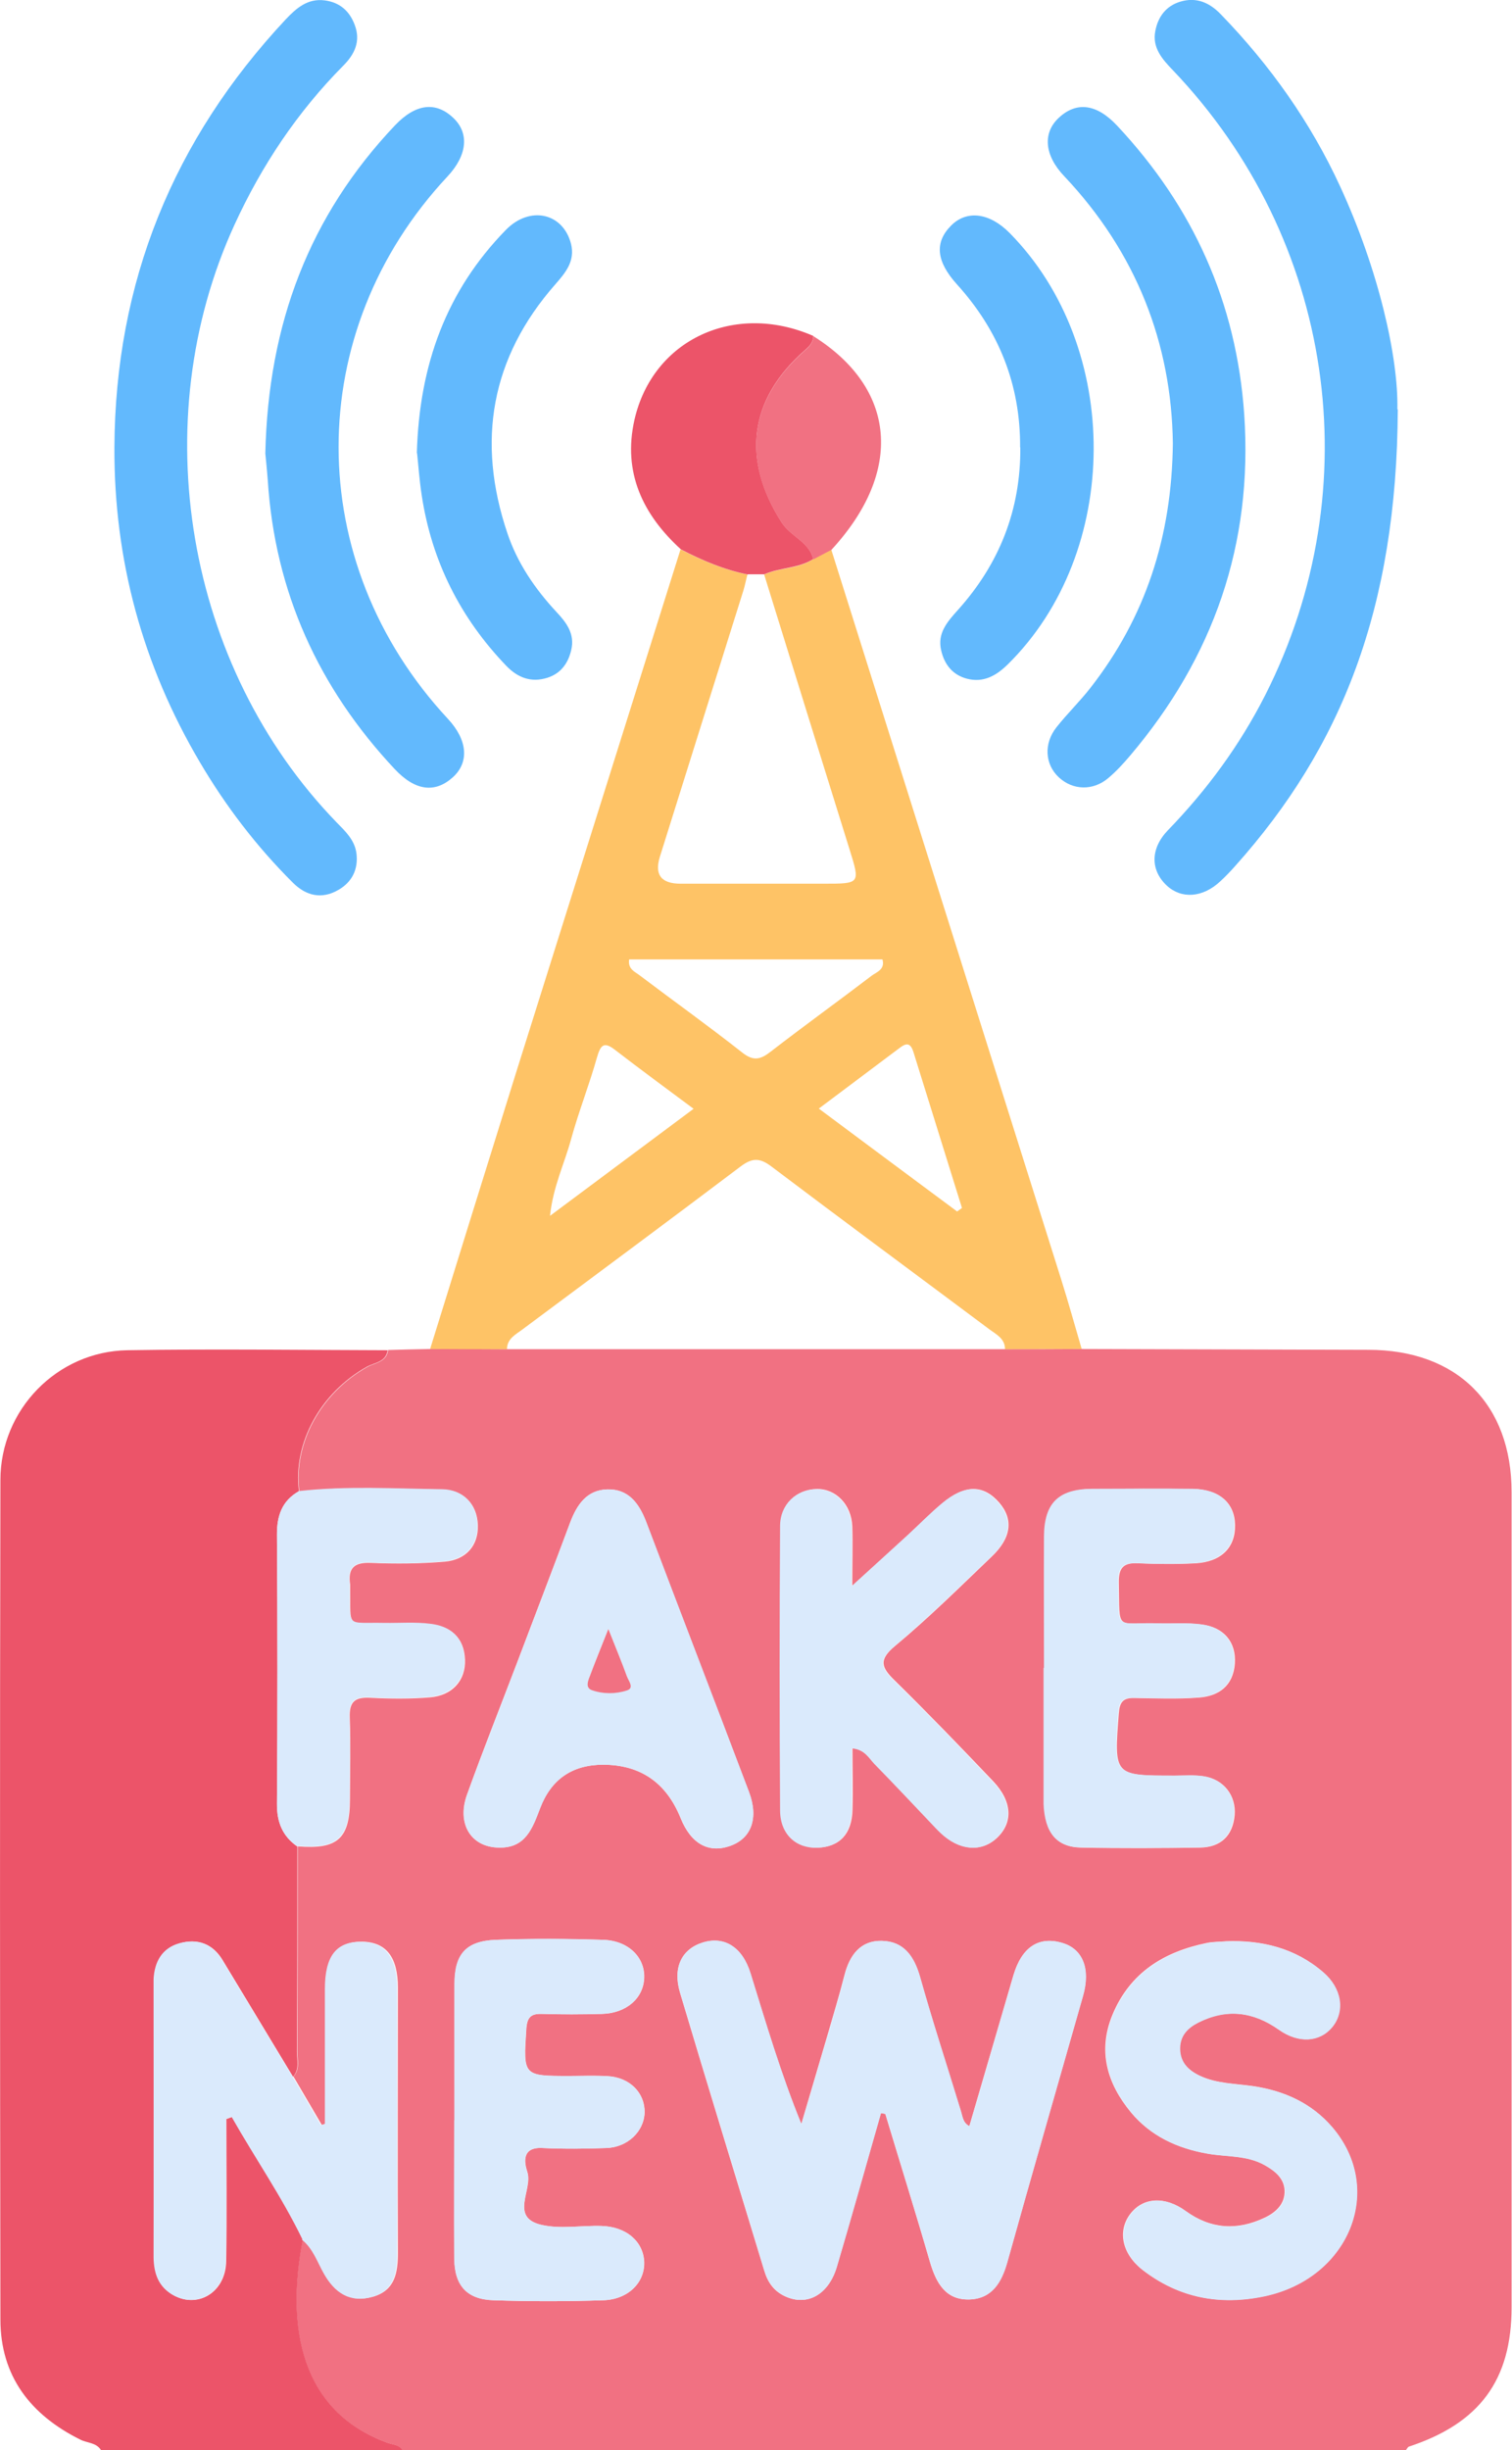 <?xml version="1.0" encoding="UTF-8"?>
<svg xmlns="http://www.w3.org/2000/svg" id="_Ñëîé_1" data-name=" Ñëîé 1" viewBox="0 0 74.14 120.05">
  <defs>
    <style>
      .cls-1 {
        fill: #daeafc;
      }

      .cls-2 {
        fill: #ec5469;
      }

      .cls-3 {
        fill: #fec366;
      }

      .cls-4 {
        fill: #f17182;
      }

      .cls-5 {
        fill: #62b9fd;
      }
    </style>
  </defs>
  <path class="cls-4" d="M19.01,66.15c.69-.02,1.39-.04,2.08-.05,1.26,0,2.51,0,3.77,.01,8.14,0,16.27,0,24.41,0,1.26,0,2.51,0,3.77-.01,4.68,.01,9.37,.03,14.05,.04,4.35,0,7.03,2.66,7.03,6.98,0,13.31,0,26.62,0,39.93,0,3.57-1.57,5.69-5.03,6.83-.06,.02-.1,.11-.15,.17H19.72c-.16-.27-.47-.26-.71-.35-4.28-1.54-5.01-5.68-4.17-9.97,.53,.43,.75,1.08,1.07,1.65,.55,.97,1.3,1.47,2.4,1.15,1.06-.31,1.2-1.18,1.2-2.15-.02-4.33,0-8.66,0-12.98,0-1.51-.58-2.24-1.75-2.26-1.23-.01-1.79,.7-1.79,2.31,0,2.2,0,4.4,0,6.61-.06,.02-.13,.04-.19,.06-.46-.79-.93-1.58-1.39-2.37,.33-.37,.19-.82,.19-1.23,.02-3.35,.02-6.7,.02-10.05,1.96,.16,2.56-.38,2.56-2.33,0-1.33,.04-2.66-.01-3.98-.03-.79,.26-1.01,1.01-.97,.97,.05,1.96,.06,2.92-.02,1.11-.09,1.76-.84,1.72-1.85-.04-1.08-.7-1.63-1.7-1.74-.73-.08-1.48-.02-2.22-.04-1.95-.03-1.68,.29-1.71-1.77,0-.04,0-.08,0-.12-.12-.8,.18-1.11,1.02-1.07,1.21,.05,2.42,.04,3.62-.06,1.03-.09,1.66-.78,1.62-1.81-.04-1.02-.72-1.71-1.74-1.72-2.34-.03-4.68-.18-7.01,.09-.3-2.37,1.06-4.83,3.33-6.1,.38-.21,.94-.23,1.02-.82Zm24.19,37.39c.07,.01,.14,.02,.21,.04,.73,2.42,1.49,4.84,2.19,7.26,.3,1.02,.77,1.88,1.95,1.83,1.08-.04,1.56-.83,1.84-1.83,1.22-4.35,2.48-8.7,3.71-13.04,.38-1.33-.01-2.31-1.02-2.6-1.15-.34-1.98,.21-2.39,1.59-.72,2.46-1.44,4.92-2.16,7.39-.32-.17-.33-.46-.41-.71-.67-2.2-1.39-4.39-2.01-6.6-.29-1.02-.8-1.75-1.88-1.77-1.04-.02-1.57,.7-1.82,1.67-.26,1.02-.57,2.03-.86,3.04-.42,1.42-.84,2.85-1.26,4.27-1.01-2.48-1.73-4.93-2.49-7.38-.4-1.3-1.29-1.84-2.34-1.52-1.03,.32-1.48,1.22-1.12,2.45,1.36,4.56,2.76,9.1,4.14,13.65,.17,.56,.47,.98,1,1.23,1.09,.51,2.14-.06,2.55-1.44,.74-2.5,1.44-5.01,2.16-7.52Zm16.92-8.42c-.31,.03-.63,.02-.93,.08-2.11,.43-3.78,1.45-4.64,3.52-.74,1.78-.26,3.38,.91,4.79,.96,1.15,2.25,1.75,3.73,2.01,.95,.17,1.96,.07,2.84,.58,.5,.28,.94,.65,.96,1.24,.02,.65-.43,1.07-.99,1.33-1.34,.63-2.62,.56-3.86-.33-1.03-.75-2.09-.67-2.71,.13-.64,.83-.43,1.95,.59,2.75,1.77,1.37,3.79,1.75,5.97,1.29,4.17-.88,5.93-5.24,3.33-8.28-1-1.17-2.33-1.78-3.86-2.01-.88-.13-1.8-.12-2.63-.51-.55-.26-.98-.65-.98-1.34,0-.63,.37-1.01,.89-1.27,1.39-.7,2.7-.54,3.96,.35,.97,.69,2.01,.61,2.62-.14,.63-.78,.46-1.9-.45-2.68-1.37-1.18-3.01-1.58-4.78-1.51Zm-18.33-17.43c0-1.19,.03-2.05,0-2.9-.04-1.07-.81-1.85-1.74-1.83-.99,.02-1.77,.74-1.77,1.81-.03,4.65-.03,9.29,0,13.94,0,1.16,.78,1.86,1.84,1.82,1.05-.04,1.65-.67,1.68-1.84,.03-1,0-2,0-3.03,.63,.06,.82,.48,1.11,.77,1.01,1.03,2,2.08,2.99,3.13,.08,.08,.16,.17,.25,.25,.9,.85,1.95,.96,2.71,.27,.82-.75,.79-1.79-.15-2.79-1.59-1.67-3.19-3.33-4.83-4.94-.66-.64-.82-1.01,.01-1.7,1.65-1.37,3.18-2.89,4.73-4.37,.98-.93,1.08-1.84,.37-2.66-.77-.88-1.67-.89-2.77,.03-.6,.5-1.15,1.06-1.72,1.59-.82,.76-1.65,1.51-2.69,2.45Zm-17.33,12.84c1.32,.04,1.66-.97,2.02-1.93q.82-2.12,3.08-2.13,2.75,0,3.81,2.61c.51,1.27,1.38,1.75,2.45,1.36,1.02-.37,1.39-1.36,.9-2.64-1.67-4.41-3.37-8.82-5.04-13.23-.35-.91-.87-1.63-1.92-1.59-.98,.03-1.47,.74-1.8,1.61-.86,2.3-1.74,4.6-2.61,6.89-.82,2.15-1.67,4.29-2.45,6.45-.52,1.44,.2,2.58,1.55,2.6Zm26.74-8.8c0,2.19,0,4.37,0,6.56,0,.04,0,.08,0,.12,.06,1.39,.62,2.1,1.81,2.12,1.95,.04,3.9,.03,5.85,0,1-.02,1.59-.58,1.68-1.59,.08-.96-.54-1.76-1.51-1.9-.46-.07-.93-.03-1.4-.03-3.02,0-3.01,0-2.77-3.06,.04-.55,.21-.76,.76-.75,1.05,.02,2.11,.06,3.16-.02,.99-.07,1.69-.58,1.77-1.67,.07-1.04-.53-1.78-1.63-1.91-.69-.09-1.4-.03-2.1-.05-2.15-.06-1.91,.45-1.96-2.02-.01-.72,.24-.97,.95-.93,.93,.04,1.87,.05,2.81,0,1.26-.07,1.96-.77,1.94-1.88-.02-1.07-.76-1.74-2.05-1.76-1.64-.02-3.28-.01-4.92,0-1.67,.01-2.36,.69-2.37,2.34-.01,2.15,0,4.29,0,6.44Zm-28.92,22.16c0,2.27-.01,4.53,0,6.8,.01,1.3,.62,1.98,1.92,2.02,1.79,.06,3.59,.06,5.39,0,1.22-.04,2.03-.87,2-1.87-.04-1.01-.88-1.74-2.1-1.77-.98-.03-1.99,.16-2.92-.05-1.61-.36-.43-1.72-.71-2.59-.15-.46-.29-1.23,.73-1.18,1.05,.05,2.11,.04,3.16,0,1.04-.04,1.84-.83,1.86-1.75,.01-.96-.73-1.71-1.81-1.77-.62-.04-1.25-.01-1.87-.01-2.29,0-2.27,0-2.12-2.31,.04-.56,.22-.75,.77-.73,.98,.03,1.95,.03,2.93,0,1.21-.03,2.05-.77,2.08-1.78,.03-1-.78-1.81-2.01-1.85-1.76-.05-3.52-.06-5.27,0-1.46,.06-2.01,.7-2.02,2.16-.01,2.23,0,4.45,0,6.68Z"></path>
  <path class="cls-2" d="M19.01,66.15c-.08,.6-.64,.61-1.02,.82-2.27,1.27-3.63,3.73-3.33,6.1-.84,.47-1.09,1.21-1.08,2.15,.03,4.39,.03,8.78,0,13.17,0,.9,.27,1.58,1,2.09,0,3.35,0,6.7-.02,10.05,0,.41,.14,.86-.19,1.23-1.15-1.9-2.3-3.81-3.45-5.71-.49-.82-1.24-1.08-2.11-.83-.85,.24-1.22,.91-1.26,1.77,0,.12,0,.23,0,.35,0,4.38,0,8.75,0,13.13,0,.79,.16,1.48,.86,1.93,1.22,.78,2.65-.04,2.68-1.59,.04-2.32,.01-4.65,.01-6.98,.09-.03,.18-.06,.28-.1,1.14,2.01,2.46,3.91,3.47,6-.84,4.29-.11,8.43,4.17,9.97,.25,.09,.55,.08,.71,.35H4.95c-.23-.37-.67-.34-1.01-.51C1.5,118.33,.02,116.43,.02,113.65c-.02-13.71-.03-27.42,0-41.13,0-3.45,2.78-6.3,6.22-6.36,4.26-.07,8.51-.01,12.77,0Z"></path>
  <path class="cls-3" d="M53.05,66.1c-1.26,0-2.51,0-3.77,.01,0-.52-.42-.72-.76-.97-3.56-2.66-7.14-5.3-10.69-7.98-.58-.44-.95-.43-1.52,0-3.55,2.68-7.12,5.32-10.69,7.98-.33,.25-.76,.45-.76,.97-1.26,0-2.51,0-3.77-.01,1.41-4.54,2.82-9.08,4.24-13.62,2.68-8.52,5.36-17.04,8.04-25.56,1.05,.54,2.12,1,3.28,1.23-.07,.26-.12,.53-.2,.79-1.36,4.34-2.73,8.68-4.09,13.03q-.42,1.33,1.01,1.33c2.34,0,4.68,0,7.02,0,1.8,0,1.79,0,1.27-1.67-1.4-4.49-2.8-8.99-4.19-13.48,.77-.34,1.67-.27,2.4-.75,.29-.16,.59-.31,.89-.47,3.76,11.94,7.53,23.87,11.29,35.81,.35,1.11,.66,2.24,.99,3.36Zm-22.2-19.09c-.07,.48,.28,.6,.5,.77,1.68,1.27,3.39,2.49,5.04,3.79,.55,.44,.9,.35,1.4-.04,1.63-1.26,3.31-2.47,4.95-3.72,.24-.18,.67-.3,.53-.8h-12.42Zm-3.86,12.55c2.41-1.8,4.69-3.49,7.02-5.23-1.34-1-2.6-1.92-3.83-2.87-.57-.45-.73-.26-.91,.36-.38,1.35-.9,2.66-1.27,4.01-.32,1.18-.88,2.31-1.03,3.74Zm19.93-.19c.08-.06,.17-.12,.25-.18-.79-2.55-1.59-5.09-2.38-7.64-.18-.59-.47-.36-.76-.14-1.27,.95-2.53,1.9-3.88,2.91,2.31,1.72,4.54,3.38,6.78,5.04Z"></path>
  <path class="cls-5" d="M68.54,20.06c-.05,9.75-2.76,16.55-7.97,22.37-.23,.26-.48,.52-.74,.76-.86,.8-1.9,.87-2.62,.2-.8-.75-.81-1.8,.05-2.7,1.92-1.98,3.53-4.17,4.78-6.63,5.16-10.19,3.37-22.34-4.52-30.61-.53-.55-1.03-1.11-.87-1.93,.13-.69,.52-1.23,1.23-1.44,.8-.24,1.45,.06,2,.64,2.41,2.49,4.39,5.28,5.84,8.43,1.87,4.06,2.85,8.33,2.8,10.91Z"></path>
  <path class="cls-5" d="M5.61,21.93c.04-8.1,2.88-15.08,8.4-20.98C14.54,.39,15.09-.09,15.93,.02c.73,.1,1.2,.51,1.46,1.19,.31,.81,0,1.45-.56,2.01-2.25,2.27-4,4.89-5.33,7.79-4.43,9.65-2.39,21.65,4.99,29.27,.44,.45,.91,.88,.99,1.55,.09,.77-.22,1.39-.88,1.77-.82,.48-1.59,.3-2.24-.35-1.78-1.77-3.3-3.76-4.57-5.92-2.8-4.75-4.2-9.88-4.18-15.4Z"></path>
  <path class="cls-5" d="M13.01,22.23c.14-6.38,2.17-11.67,6.36-16.09,1.02-1.07,2-1.17,2.85-.37,.8,.75,.7,1.83-.28,2.88-7.12,7.61-7.12,18.89,.02,26.57,.97,1.04,1.06,2.13,.24,2.87-.87,.78-1.84,.67-2.85-.41-3.73-3.98-5.87-8.67-6.22-14.15-.04-.54-.1-1.09-.12-1.31Z"></path>
  <path class="cls-5" d="M57.51,21.73c-.06-4.89-1.79-9.36-5.33-13.1-.98-1.03-1.06-2.13-.25-2.87,.86-.79,1.84-.68,2.85,.4,3.73,3.98,5.85,8.67,6.23,14.15,.43,6.35-1.5,11.89-5.6,16.72-.33,.39-.67,.76-1.06,1.09-.75,.64-1.75,.61-2.44-.04-.67-.63-.74-1.64-.11-2.44,.53-.67,1.15-1.27,1.68-1.95,2.68-3.44,3.98-7.37,4.03-11.96Z"></path>
  <path class="cls-5" d="M20.44,22.2c.12-4.36,1.47-7.97,4.36-10.93,1.18-1.21,2.81-.84,3.2,.68,.21,.84-.27,1.41-.76,1.97-3.18,3.61-3.88,7.71-2.36,12.21,.49,1.46,1.35,2.72,2.4,3.85,.49,.52,.92,1.08,.73,1.87-.15,.65-.51,1.15-1.17,1.36-.79,.25-1.45,0-2.01-.58-2.26-2.35-3.66-5.13-4.15-8.35-.12-.77-.17-1.55-.23-2.08Z"></path>
  <path class="cls-5" d="M50.02,21.92c.02-3.08-1.05-5.73-3.1-7.99-1.01-1.12-1.11-2.05-.28-2.88,.77-.77,1.88-.63,2.87,.37,5.53,5.61,5.48,15.64-.09,21.13-.57,.56-1.19,.91-1.99,.71-.71-.18-1.12-.69-1.28-1.39-.2-.84,.3-1.4,.8-1.96,2.05-2.27,3.1-4.92,3.08-7.98Z"></path>
  <path class="cls-2" d="M36.67,28.15c-1.16-.23-2.24-.69-3.28-1.23-1.88-1.71-2.86-3.78-2.28-6.35,.9-3.94,4.91-5.79,8.77-4.11,0,.3-.18,.5-.39,.68-2.78,2.42-3.13,5.38-1.16,8.46,.45,.7,1.34,.94,1.55,1.79-.73,.47-1.63,.41-2.4,.75-.27,0-.54,0-.81,0Z"></path>
  <path class="cls-4" d="M39.88,27.4c-.21-.85-1.11-1.1-1.55-1.79-1.98-3.08-1.62-6.04,1.16-8.46,.21-.18,.39-.38,.39-.68,4.08,2.56,4.43,6.63,.89,10.47-.3,.16-.59,.31-.89,.47Z"></path>
  <path class="cls-1" d="M43.2,103.55c-.72,2.51-1.42,5.02-2.16,7.52-.41,1.38-1.47,1.95-2.55,1.44-.52-.25-.83-.67-1-1.23-1.38-4.55-2.78-9.1-4.14-13.65-.37-1.23,.08-2.13,1.12-2.45,1.05-.33,1.94,.22,2.34,1.52,.76,2.45,1.48,4.9,2.49,7.38,.42-1.42,.85-2.85,1.26-4.27,.3-1.01,.6-2.02,.86-3.04,.25-.98,.78-1.69,1.82-1.67,1.08,.02,1.59,.75,1.88,1.77,.62,2.21,1.34,4.4,2.01,6.6,.08,.26,.09,.55,.41,.71,.72-2.47,1.44-4.93,2.16-7.39,.4-1.38,1.23-1.93,2.39-1.59,1.01,.3,1.4,1.27,1.02,2.6-1.24,4.35-2.5,8.69-3.71,13.04-.28,1-.75,1.79-1.84,1.83-1.18,.04-1.65-.81-1.95-1.83-.71-2.43-1.46-4.84-2.19-7.26-.07-.01-.14-.02-.21-.04Z"></path>
  <path class="cls-1" d="M14.83,109.73c-1.01-2.09-2.33-3.99-3.47-6-.09,.03-.18,.06-.28,.1,0,2.33,.03,4.65-.01,6.98-.03,1.54-1.46,2.36-2.68,1.59-.7-.45-.87-1.14-.86-1.93,.01-4.38,0-8.75,0-13.13,0-.12,0-.23,0-.35,.04-.86,.41-1.53,1.26-1.77,.88-.24,1.62,.01,2.11,.83,1.15,1.91,2.3,3.81,3.45,5.71,.46,.79,.93,1.58,1.39,2.37,.06-.02,.13-.04,.19-.06,0-2.2,0-4.4,0-6.61,0-1.62,.56-2.33,1.79-2.31,1.17,.01,1.74,.75,1.75,2.26,0,4.33,0,8.66,0,12.98,0,.97-.14,1.84-1.2,2.15-1.1,.32-1.86-.18-2.4-1.15-.32-.57-.53-1.22-1.07-1.65Z"></path>
  <path class="cls-1" d="M60.11,95.13c1.77-.07,3.41,.33,4.78,1.51,.91,.78,1.08,1.9,.45,2.68-.61,.75-1.65,.83-2.62,.14-1.26-.89-2.57-1.05-3.96-.35-.51,.26-.89,.63-.89,1.27,0,.69,.43,1.08,.98,1.34,.82,.39,1.74,.38,2.63,.51,1.52,.23,2.86,.84,3.86,2.01,2.59,3.04,.83,7.4-3.33,8.28-2.18,.46-4.19,.09-5.97-1.29-1.02-.79-1.23-1.92-.59-2.75,.61-.8,1.68-.88,2.71-.13,1.23,.9,2.51,.96,3.86,.33,.56-.26,1.01-.68,.99-1.33-.02-.59-.46-.95-.96-1.24-.89-.51-1.89-.41-2.84-.58-1.48-.26-2.77-.86-3.73-2.01-1.17-1.41-1.65-3.01-.91-4.79,.86-2.07,2.53-3.09,4.64-3.52,.3-.06,.62-.06,.93-.08Z"></path>
  <path class="cls-1" d="M41.78,77.7c1.04-.95,1.87-1.7,2.69-2.45,.58-.53,1.12-1.09,1.72-1.59,1.1-.92,2-.91,2.77-.03,.71,.82,.61,1.73-.37,2.66-1.56,1.48-3.08,2.99-4.73,4.37-.83,.69-.67,1.06-.01,1.7,1.65,1.61,3.25,3.27,4.83,4.94,.95,1,.97,2.04,.15,2.79-.76,.69-1.81,.58-2.71-.27-.08-.08-.17-.16-.25-.25-1-1.05-1.98-2.1-2.99-3.13-.28-.29-.48-.72-1.11-.77,0,1.03,.02,2.03,0,3.03-.03,1.17-.63,1.8-1.68,1.84-1.06,.04-1.83-.66-1.84-1.82-.03-4.65-.03-9.29,0-13.94,0-1.07,.79-1.79,1.77-1.81,.94-.02,1.7,.76,1.74,1.83,.04,.86,0,1.72,0,2.9Z"></path>
  <path class="cls-1" d="M24.45,90.53c-1.34-.02-2.06-1.16-1.54-2.6,.78-2.16,1.63-4.3,2.45-6.45,.87-2.3,1.75-4.59,2.61-6.89,.32-.86,.81-1.58,1.8-1.61,1.05-.03,1.57,.68,1.92,1.59,1.67,4.41,3.37,8.81,5.04,13.23,.48,1.28,.12,2.27-.9,2.64-1.07,.39-1.94-.09-2.45-1.36q-1.05-2.61-3.81-2.61-2.27,0-3.08,2.13c-.37,.96-.71,1.96-2.02,1.93Zm5.38-10.72c-.37,.94-.66,1.61-.9,2.29-.08,.24-.25,.59,.1,.71,.55,.19,1.17,.19,1.71,.01,.38-.13,.07-.47,0-.69-.25-.69-.53-1.37-.91-2.32Z"></path>
  <path class="cls-1" d="M51.19,81.73c0-2.15-.01-4.29,0-6.44,.01-1.65,.71-2.33,2.37-2.34,1.64,0,3.28-.02,4.92,0,1.29,.02,2.03,.68,2.05,1.76,.02,1.11-.68,1.81-1.94,1.88-.93,.05-1.87,.05-2.81,0-.71-.03-.96,.21-.95,.93,.05,2.47-.19,1.96,1.96,2.02,.7,.02,1.41-.04,2.1,.05,1.1,.14,1.7,.88,1.63,1.91-.07,1.09-.77,1.6-1.77,1.67-1.05,.07-2.11,.04-3.16,.02-.55-.01-.72,.2-.76,.75-.23,3.06-.25,3.06,2.77,3.06,.47,0,.94-.04,1.4,.03,.98,.15,1.6,.94,1.51,1.9-.09,1.01-.67,1.58-1.68,1.59-1.95,.03-3.9,.04-5.85,0-1.19-.02-1.75-.73-1.81-2.12,0-.04,0-.08,0-.12,0-2.19,0-4.37,0-6.56Z"></path>
  <path class="cls-1" d="M22.28,103.89c0-2.23,0-4.45,0-6.68,0-1.46,.56-2.1,2.02-2.16,1.75-.07,3.52-.06,5.27,0,1.23,.04,2.04,.84,2.01,1.85-.03,1.01-.87,1.75-2.08,1.78-.98,.02-1.95,.03-2.93,0-.54-.02-.73,.17-.77,.73-.15,2.31-.17,2.31,2.12,2.31,.62,0,1.25-.02,1.87,.01,1.08,.06,1.82,.81,1.81,1.77-.01,.92-.81,1.71-1.86,1.75-1.05,.04-2.11,.05-3.16,0-1.02-.05-.88,.71-.73,1.18,.28,.87-.89,2.23,.71,2.59,.93,.21,1.95,.02,2.92,.05,1.22,.03,2.06,.77,2.1,1.77,.04,1-.78,1.83-2,1.87-1.8,.06-3.59,.06-5.39,0-1.3-.04-1.9-.72-1.92-2.02-.02-2.27,0-4.53,0-6.8Z"></path>
  <path class="cls-1" d="M14.58,90.47c-.73-.5-1.01-1.19-1-2.09,.03-4.39,.03-8.78,0-13.17,0-.94,.24-1.67,1.08-2.15,2.33-.26,4.68-.12,7.01-.09,1.01,.01,1.7,.7,1.74,1.72,.04,1.03-.6,1.72-1.62,1.81-1.2,.11-2.42,.12-3.62,.06-.84-.04-1.14,.28-1.02,1.07,0,.04,0,.08,0,.12,.03,2.06-.24,1.73,1.71,1.77,.74,.01,1.49-.05,2.22,.04,1,.11,1.66,.66,1.7,1.74,.04,1-.61,1.75-1.72,1.85-.97,.08-1.95,.07-2.92,.02-.75-.04-1.04,.18-1.01,.97,.06,1.32,.02,2.65,.01,3.98,0,1.95-.6,2.49-2.56,2.33Z"></path>
  <path class="cls-4" d="M29.83,79.82c.38,.96,.66,1.63,.91,2.32,.08,.22,.38,.57,0,.69-.55,.18-1.16,.18-1.71-.01-.35-.12-.19-.48-.1-.71,.25-.68,.53-1.35,.9-2.29Z"></path>
</svg>
